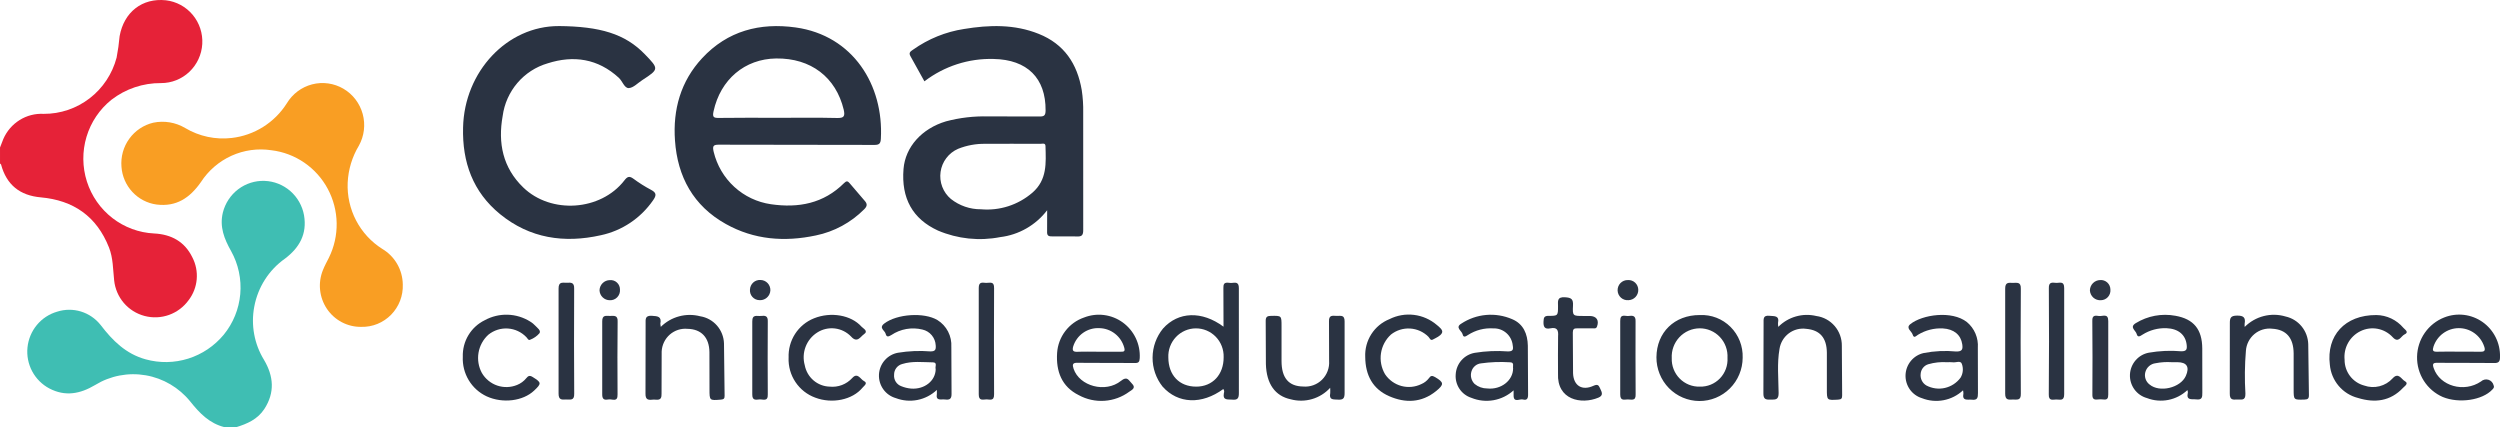 <?xml version="1.0" encoding="UTF-8"?> <svg xmlns="http://www.w3.org/2000/svg" width="275" height="47" viewBox="0 0 275 47" fill="none"><g clip-path="url(#clip0)"><path d="M24.687 46.986C23.038 46.57 21.97 45.471 20.927 44.163C19.691 42.637 17.952 41.614 16.03 41.282C14.107 40.949 12.129 41.329 10.461 42.353C8.812 43.332 7.18 43.646 5.426 42.728C4.625 42.304 3.968 41.648 3.539 40.843C3.111 40.038 2.931 39.123 3.024 38.215C3.117 37.306 3.476 36.447 4.057 35.745C4.638 35.044 5.414 34.537 6.283 34.285C7.133 34.011 8.045 34.005 8.899 34.265C9.752 34.526 10.508 35.043 11.066 35.745C12.381 37.466 13.849 38.929 16.02 39.526C17.558 39.953 19.183 39.926 20.706 39.447C22.227 38.969 23.581 38.059 24.606 36.825C25.648 35.554 26.283 33.994 26.429 32.352C26.574 30.709 26.224 29.061 25.423 27.623C24.672 26.289 24.135 24.962 24.513 23.387C24.767 22.364 25.361 21.459 26.195 20.823C27.031 20.188 28.056 19.861 29.1 19.897C30.145 19.932 31.146 20.328 31.937 21.017C32.727 21.707 33.26 22.65 33.445 23.688C33.791 25.739 32.941 27.241 31.36 28.44C29.583 29.687 28.364 31.593 27.967 33.744C27.589 35.754 27.969 37.833 29.033 39.574C30.102 41.37 30.255 43.174 29.08 44.983C28.34 46.123 27.187 46.625 25.952 47L24.687 46.986Z" fill="#3FBEB3"></path><path d="M0 16.229L0.365 15.292C0.739 14.428 1.365 13.7 2.158 13.206C2.952 12.71 3.877 12.473 4.81 12.524C6.635 12.534 8.413 11.933 9.865 10.812C11.317 9.693 12.358 8.119 12.827 6.338C12.977 5.556 13.088 4.766 13.159 3.972C13.637 1.324 15.65 -0.243 18.246 0.031C19.396 0.165 20.452 0.738 21.196 1.631C21.941 2.523 22.318 3.672 22.25 4.839C22.182 6.005 21.674 7.099 20.831 7.9C19.987 8.7 18.872 9.144 17.715 9.14C15.744 9.122 13.823 9.768 12.257 10.976C10.955 12.02 9.999 13.44 9.517 15.046C9.035 16.652 9.049 18.369 9.558 19.966C10.068 21.564 11.048 22.967 12.368 23.988C13.688 25.009 15.286 25.599 16.946 25.681C18.846 25.775 20.32 26.579 21.164 28.32C21.546 29.059 21.71 29.892 21.638 30.722C21.567 31.553 21.261 32.344 20.758 33.005C20.218 33.757 19.465 34.326 18.599 34.638C17.732 34.95 16.793 34.991 15.902 34.755C15.012 34.519 14.218 34.024 13.62 33.324C13.023 32.624 12.65 31.755 12.556 30.834C12.423 29.622 12.45 28.388 11.987 27.219C10.632 23.794 8.075 22.031 4.488 21.71C2.193 21.504 0.725 20.345 0.115 18.093C0.102 18.053 0.043 18.025 0.001 17.992V16.229H0Z" fill="#E62238"></path><path d="M39.737 35.955C38.994 35.966 38.261 35.79 37.601 35.444C36.943 35.098 36.379 34.592 35.962 33.973C35.545 33.353 35.286 32.638 35.21 31.892C35.133 31.146 35.242 30.393 35.525 29.702C35.711 29.233 35.957 28.791 36.182 28.341C36.763 27.162 37.055 25.86 37.033 24.544C37.011 23.227 36.675 21.934 36.055 20.776C35.435 19.618 34.548 18.628 33.468 17.888C32.388 17.148 31.148 16.681 29.852 16.526C28.362 16.3 26.839 16.511 25.463 17.133C24.088 17.756 22.919 18.764 22.095 20.038C20.88 21.767 19.399 22.772 17.214 22.497C16.199 22.358 15.262 21.869 14.561 21.115C13.86 20.361 13.436 19.387 13.362 18.355C13.27 17.256 13.573 16.159 14.216 15.268C14.859 14.375 15.799 13.746 16.863 13.496C18.067 13.246 19.319 13.457 20.376 14.085C21.918 15.003 23.713 15.386 25.491 15.176C26.716 15.035 27.895 14.621 28.943 13.963C29.991 13.305 30.88 12.42 31.545 11.372C32.167 10.333 33.168 9.581 34.333 9.279C35.499 8.978 36.735 9.151 37.775 9.759C38.816 10.368 39.577 11.366 39.897 12.536C40.215 13.706 40.066 14.957 39.481 16.016C38.737 17.247 38.312 18.648 38.245 20.09C38.183 21.537 38.504 22.975 39.173 24.256C39.842 25.537 40.837 26.615 42.055 27.382C42.731 27.782 43.293 28.351 43.688 29.035C44.083 29.72 44.295 30.493 44.307 31.284C44.331 31.899 44.229 32.512 44.008 33.086C43.787 33.659 43.452 34.181 43.024 34.618C42.595 35.056 42.082 35.401 41.517 35.631C40.951 35.861 40.345 35.971 39.736 35.955H39.737Z" fill="#F99E23"></path><path d="M61.469 2.866C65.999 2.906 68.755 3.711 70.94 5.976C72.494 7.583 72.494 7.612 70.642 8.818C70.157 9.132 69.665 9.669 69.163 9.689C68.684 9.71 68.473 8.925 68.068 8.556C65.776 6.452 63.1 6.05 60.238 6.968C58.945 7.346 57.789 8.095 56.912 9.124C56.035 10.153 55.47 11.417 55.292 12.764C54.761 15.733 55.305 18.447 57.556 20.619C60.618 23.581 66.07 23.206 68.674 19.855C68.993 19.439 69.212 19.318 69.677 19.66C70.294 20.118 70.945 20.528 71.624 20.887C72.255 21.215 72.193 21.525 71.837 22.035C70.473 24.006 68.42 25.379 66.094 25.875C62.063 26.78 58.283 26.224 55.01 23.557C52.021 21.117 50.839 17.847 50.938 14.027C51.077 7.861 55.793 2.848 61.473 2.868L61.469 2.866ZM72.687 35.955C73.249 35.4 73.943 34.999 74.704 34.796C75.464 34.592 76.263 34.59 77.024 34.79C77.737 34.903 78.388 35.263 78.865 35.809C79.343 36.355 79.616 37.051 79.639 37.78L79.706 43.536C79.713 43.845 79.606 43.932 79.3 43.958C78.044 44.058 78.044 44.079 78.044 42.806L78.037 38.732C78.017 37.117 77.14 36.199 75.626 36.172C75.276 36.139 74.923 36.178 74.588 36.286C74.254 36.395 73.944 36.57 73.678 36.802C73.413 37.035 73.197 37.319 73.043 37.639C72.889 37.958 72.801 38.305 72.783 38.659L72.77 43.298C72.809 44.203 72.232 43.915 71.794 43.961C71.296 44.014 70.99 43.981 71.004 43.283L71.017 35.609C71.017 35.107 70.944 34.691 71.713 34.738C72.357 34.778 72.802 34.811 72.637 35.615C72.649 35.673 72.665 35.754 72.686 35.955H72.687ZM146.32 42.657C145.78 43.248 145.091 43.678 144.327 43.9C143.563 44.123 142.752 44.132 141.983 43.923C140.263 43.562 139.307 42.228 139.248 40.036L139.227 35.318C139.22 34.842 139.398 34.748 139.832 34.744C140.969 34.731 140.969 34.71 140.969 35.87V39.709C140.969 41.572 141.752 42.496 143.354 42.517C143.731 42.55 144.112 42.501 144.469 42.371C144.826 42.242 145.151 42.037 145.422 41.769C145.693 41.501 145.903 41.176 146.038 40.818C146.173 40.46 146.229 40.077 146.202 39.694L146.189 35.372C146.156 34.6 146.608 34.74 147.043 34.749C147.477 34.757 147.919 34.602 147.906 35.372V43.214C147.912 43.823 147.752 43.998 147.162 43.959C146.663 43.926 146.173 44.02 146.325 43.248C146.335 43.051 146.332 42.853 146.32 42.656V42.657ZM246.918 35.961C247.497 35.381 248.219 34.968 249.01 34.767C249.8 34.565 250.629 34.581 251.411 34.814C252.103 34.967 252.725 35.349 253.177 35.901C253.629 36.452 253.886 37.14 253.907 37.855L253.981 43.458C253.988 43.853 253.855 43.94 253.483 43.953C252.301 43.987 252.301 44.007 252.301 42.801V38.874C252.288 37.165 251.49 36.253 249.95 36.159C249.6 36.117 249.245 36.148 248.907 36.249C248.57 36.35 248.257 36.519 247.986 36.746C247.715 36.972 247.492 37.253 247.331 37.569C247.17 37.884 247.074 38.23 247.05 38.585C246.919 40.154 246.901 41.731 246.996 43.303C247.017 44.148 246.512 43.913 246.08 43.946C245.595 43.98 245.263 43.993 245.276 43.276L245.283 35.587C245.276 34.97 245.37 34.722 246.074 34.716C246.798 34.709 247.03 34.931 246.911 35.608C246.901 35.726 246.904 35.844 246.918 35.961ZM195.612 35.955C196.151 35.411 196.819 35.016 197.552 34.808C198.286 34.599 199.059 34.583 199.8 34.762C200.583 34.868 201.3 35.261 201.817 35.865C202.333 36.468 202.613 37.242 202.602 38.04L202.636 43.482C202.636 43.804 202.576 43.938 202.211 43.958C200.955 44.032 200.955 44.052 200.955 42.792V38.791C200.935 37.155 200.192 36.304 198.683 36.171C198.006 36.078 197.32 36.255 196.771 36.666C196.223 37.076 195.856 37.688 195.748 38.369C195.463 39.984 195.633 41.613 195.648 43.235C195.655 43.965 195.329 43.959 194.811 43.959C194.28 43.967 193.954 43.973 193.974 43.235L193.994 35.555C193.994 35.086 193.921 34.657 194.651 34.738C195.196 34.791 195.754 34.691 195.581 35.536C195.578 35.676 195.588 35.817 195.612 35.956V35.955Z" fill="#2A3342"></path><path d="M50.908 39.239C50.882 38.405 51.097 37.581 51.526 36.868C51.956 36.155 52.581 35.583 53.326 35.222C54.1 34.799 54.97 34.591 55.848 34.618C56.727 34.645 57.583 34.907 58.33 35.377C58.533 35.499 58.719 35.65 58.881 35.826C59.1 36.067 59.532 36.349 59.346 36.65C59.068 36.971 58.717 37.217 58.323 37.367C58.117 37.482 58.024 37.207 57.898 37.085C57.359 36.524 56.633 36.185 55.861 36.136C55.088 36.086 54.325 36.33 53.72 36.818C53.148 37.336 52.766 38.035 52.637 38.8C52.508 39.566 52.639 40.352 53.01 41.033C53.392 41.683 53.992 42.173 54.701 42.413C55.411 42.653 56.182 42.63 56.876 42.346C57.272 42.188 57.621 41.931 57.892 41.6C58.105 41.338 58.263 41.265 58.595 41.472C59.564 42.075 59.592 42.176 58.755 42.964C57.519 44.131 55.286 44.398 53.542 43.602C52.721 43.222 52.032 42.604 51.563 41.826C51.094 41.049 50.866 40.148 50.908 39.238V39.239Z" fill="#2B3342"></path><path d="M150.175 39.266C150.134 38.38 150.369 37.504 150.845 36.759C151.321 36.014 152.015 35.438 152.832 35.109C153.669 34.688 154.609 34.524 155.536 34.637C156.464 34.75 157.339 35.136 158.052 35.746C158.325 35.977 158.77 36.302 158.617 36.625C158.451 36.96 157.98 37.154 157.607 37.355C157.349 37.496 157.262 37.183 157.13 37.047C156.589 36.506 155.872 36.183 155.113 36.138C154.355 36.092 153.605 36.327 153.005 36.8C152.414 37.339 152.027 38.068 151.907 38.863C151.789 39.658 151.946 40.469 152.353 41.161C152.778 41.797 153.418 42.258 154.152 42.458C154.887 42.657 155.668 42.582 156.352 42.247C156.67 42.112 156.949 41.898 157.162 41.624C157.375 41.315 157.527 41.289 157.853 41.477C158.837 42.06 158.882 42.281 157.959 43.027C156.368 44.314 154.58 44.36 152.799 43.576C151.032 42.799 150.195 41.319 150.175 39.268V39.266Z" fill="#2A3342"></path><path d="M261.398 34.655C261.964 34.662 262.522 34.791 263.036 35.034C263.548 35.277 264.004 35.627 264.373 36.062C264.512 36.235 265.05 36.538 264.499 36.786C264.114 36.959 263.855 37.792 263.211 37.108C262.768 36.621 262.182 36.291 261.539 36.169C260.896 36.048 260.231 36.139 259.644 36.431C259.07 36.712 258.595 37.165 258.284 37.727C257.973 38.288 257.841 38.933 257.905 39.574C257.902 40.22 258.112 40.849 258.501 41.361C258.891 41.875 259.438 42.243 260.056 42.408C260.598 42.601 261.183 42.629 261.74 42.488C262.298 42.347 262.802 42.046 263.19 41.618C263.834 40.908 264.154 41.725 264.532 41.926C265.004 42.181 264.505 42.476 264.339 42.657C262.944 44.149 261.218 44.339 259.379 43.776C258.549 43.567 257.806 43.101 257.251 42.446C256.696 41.79 256.358 40.976 256.283 40.117C255.892 36.934 257.918 34.641 261.398 34.655ZM86.748 39.346C86.71 38.421 86.958 37.508 87.457 36.732C87.957 35.956 88.684 35.357 89.537 35.016C91.39 34.27 93.621 34.647 94.768 35.934C94.954 36.142 95.564 36.41 95.027 36.772C94.649 37.026 94.303 37.79 93.613 37.013C93.136 36.52 92.506 36.208 91.829 36.129C91.152 36.05 90.468 36.208 89.893 36.578C89.309 36.949 88.861 37.501 88.614 38.151C88.368 38.8 88.336 39.514 88.525 40.184C88.648 40.83 88.986 41.414 89.481 41.84C89.977 42.266 90.602 42.51 91.254 42.529C91.714 42.578 92.18 42.518 92.614 42.353C93.047 42.188 93.436 41.922 93.75 41.577C94.342 40.926 94.653 41.724 95.032 41.912C95.517 42.153 95.025 42.454 94.873 42.65C93.763 43.99 91.532 44.445 89.678 43.74C88.791 43.418 88.028 42.817 87.5 42.026C86.972 41.237 86.708 40.297 86.745 39.345L86.748 39.346Z" fill="#2B3342"></path><path d="M171.376 39.072L171.389 36.994C171.442 36.331 171.295 35.961 170.545 36.117C169.888 36.25 169.756 35.928 169.788 35.339C169.808 34.917 169.875 34.743 170.354 34.743C171.382 34.75 171.382 34.722 171.382 33.67C171.382 33.147 171.25 32.645 172.141 32.699C172.857 32.739 173.07 32.9 173.03 33.624C172.97 34.75 173.017 34.757 174.16 34.757H174.877C175.616 34.764 175.926 35.233 175.673 35.916C175.58 36.171 175.394 36.118 175.222 36.118H173.475C173.13 36.104 173.01 36.225 173.01 36.581L173.036 41.056C173.089 42.43 174.019 43.013 175.281 42.437C175.826 42.189 175.873 42.451 176.045 42.799C176.244 43.2 176.35 43.523 175.818 43.744C173.937 44.521 171.248 43.992 171.382 41.083L171.376 39.074V39.072ZM63.143 37.617L63.163 43.3C63.189 44.131 62.692 43.923 62.254 43.944C61.782 43.97 61.437 44.004 61.443 43.281V31.753C61.436 30.928 61.901 31.121 62.346 31.103C62.825 31.077 63.183 31.05 63.157 31.773L63.144 37.618L63.143 37.617ZM109.336 37.529L109.349 43.367C109.369 44.191 108.837 43.909 108.458 43.937C108.067 43.957 107.655 44.097 107.662 43.363V31.688C107.655 30.95 108.074 31.098 108.466 31.118C108.857 31.137 109.375 30.883 109.349 31.701L109.335 37.529H109.336ZM225.393 37.536L225.373 31.698C225.352 30.974 225.764 31.089 226.163 31.115C226.548 31.142 227.067 30.867 227.06 31.685V43.361C227.067 44.172 226.568 43.931 226.176 43.944C225.785 43.957 225.345 44.125 225.366 43.381L225.393 37.536ZM222.27 37.617L222.291 43.3C222.318 44.131 221.825 43.923 221.381 43.95C220.91 43.976 220.564 44.01 220.57 43.287V31.766C220.564 31.028 220.936 31.103 221.394 31.116C221.852 31.13 222.318 30.956 222.291 31.779L222.27 37.617Z" fill="#2A3342"></path><path d="M230.175 39.305L230.155 35.304C230.121 34.616 230.533 34.715 230.905 34.762C231.29 34.809 231.914 34.427 231.908 35.318V43.4C231.908 43.809 231.808 43.997 231.377 43.943C231.165 43.916 230.951 43.916 230.739 43.943C230.301 43.996 230.149 43.849 230.162 43.38L230.175 39.305Z" fill="#2C3443"></path><path d="M179.906 39.359L179.919 43.355C179.96 44.166 179.44 43.928 179.043 43.938C178.664 43.945 178.219 44.126 178.225 43.382V35.313C178.212 34.475 178.756 34.796 179.129 34.757C179.568 34.704 179.946 34.684 179.912 35.367L179.906 39.361V39.359ZM84.443 39.379L84.456 43.38C84.489 44.204 83.938 43.916 83.567 43.935C83.182 43.956 82.737 44.116 82.75 43.373V35.377C82.737 34.526 83.275 34.803 83.693 34.754C84.151 34.706 84.489 34.714 84.456 35.385L84.443 39.379ZM67.918 39.386L67.931 43.381C67.964 44.293 67.333 43.87 66.955 43.938C66.536 44.011 66.231 43.991 66.244 43.364V35.375C66.231 34.604 66.663 34.758 67.096 34.752C67.542 34.745 67.98 34.645 67.939 35.396L67.917 39.387L67.918 39.386Z" fill="#2A3342"></path><path d="M232.146 31.858C232.158 32.005 232.14 32.152 232.094 32.291C232.047 32.431 231.973 32.559 231.875 32.669C231.777 32.778 231.659 32.865 231.526 32.926C231.393 32.988 231.25 33.021 231.104 33.024C230.951 33.035 230.799 33.016 230.655 32.966C230.511 32.917 230.378 32.838 230.264 32.736C230.151 32.633 230.059 32.508 229.994 32.369C229.929 32.23 229.893 32.079 229.888 31.925C229.899 31.631 230.02 31.351 230.227 31.144C230.435 30.936 230.712 30.816 231.004 30.807C231.149 30.793 231.295 30.81 231.433 30.857C231.571 30.904 231.698 30.98 231.806 31.079C231.914 31.179 231.999 31.298 232.057 31.433C232.116 31.568 232.146 31.713 232.146 31.86V31.858ZM84.742 31.926C84.736 32.08 84.7 32.23 84.635 32.369C84.536 32.577 84.377 32.751 84.18 32.866C83.982 32.982 83.754 33.034 83.526 33.016C83.381 33.013 83.238 32.979 83.106 32.918C82.974 32.857 82.856 32.768 82.76 32.659C82.663 32.549 82.589 32.422 82.544 32.282C82.499 32.142 82.482 31.995 82.496 31.849C82.502 31.703 82.537 31.56 82.599 31.427C82.66 31.295 82.747 31.176 82.855 31.078C82.962 30.98 83.088 30.904 83.225 30.856C83.362 30.808 83.507 30.788 83.651 30.797C83.944 30.8 84.224 30.921 84.43 31.132C84.531 31.237 84.611 31.361 84.664 31.497C84.718 31.633 84.744 31.779 84.742 31.925V31.926Z" fill="#2D3544"></path><path d="M68.198 31.866C68.208 32.019 68.187 32.172 68.135 32.316C68.082 32.459 68 32.59 67.894 32.7C67.788 32.81 67.66 32.895 67.519 32.952C67.379 33.008 67.226 33.033 67.075 33.025C66.783 33.026 66.501 32.911 66.291 32.706C66.08 32.502 65.956 32.222 65.947 31.926C65.958 31.631 66.08 31.351 66.289 31.144C66.498 30.937 66.777 30.819 67.069 30.814C67.214 30.799 67.36 30.815 67.498 30.861C67.636 30.907 67.762 30.983 67.869 31.083C67.976 31.182 68.061 31.304 68.117 31.439C68.173 31.576 68.201 31.72 68.198 31.867V31.866ZM179.068 30.807C179.213 30.798 179.358 30.818 179.495 30.867C179.632 30.916 179.758 30.993 179.866 31.092C179.972 31.192 180.057 31.313 180.117 31.447C180.176 31.58 180.208 31.725 180.211 31.872C180.218 32.168 180.109 32.455 179.907 32.67C179.706 32.884 179.427 33.011 179.135 33.019C178.986 33.033 178.835 33.016 178.693 32.969C178.55 32.922 178.419 32.846 178.306 32.746C178.194 32.646 178.104 32.523 178.039 32.387C177.976 32.249 177.941 32.101 177.936 31.949C177.932 31.798 177.959 31.648 178.013 31.507C178.068 31.366 178.151 31.238 178.257 31.132C178.364 31.026 178.491 30.942 178.63 30.885C178.769 30.829 178.918 30.803 179.068 30.808V30.807Z" fill="#2C3543"></path><path d="M87.524 3.02C83.586 2.471 80.032 3.389 77.236 6.398C74.877 8.938 74.007 12.048 74.248 15.453C74.526 19.454 76.274 22.644 79.833 24.634C82.955 26.384 86.309 26.631 89.756 25.896C91.761 25.483 93.603 24.485 95.056 23.026C95.408 22.678 95.434 22.424 95.082 22.048L93.475 20.171C93.262 19.91 93.117 19.87 92.857 20.132C90.599 22.39 87.83 22.906 84.794 22.464C83.295 22.247 81.896 21.583 80.775 20.557C79.653 19.532 78.863 18.189 78.505 16.706C78.358 16.068 78.445 15.902 79.115 15.915L87.557 15.928L96.151 15.941C96.689 15.949 96.869 15.814 96.895 15.258C97.219 9.373 93.846 3.905 87.524 3.02ZM92.087 12.979C89.908 12.926 87.737 12.959 85.558 12.959C83.406 12.959 81.262 12.938 79.109 12.972C78.525 12.979 78.339 12.919 78.492 12.235C79.255 8.749 81.912 6.478 85.379 6.431C89.198 6.384 91.954 8.496 92.811 12.074C92.963 12.772 92.857 13 92.086 12.979H92.087ZM119.152 12.384C119.169 11.559 119.115 10.733 118.993 9.917C118.501 7.009 117.059 4.843 114.257 3.724C111.581 2.651 108.818 2.732 106.048 3.188C104.031 3.497 102.113 4.275 100.443 5.459C100.183 5.647 99.905 5.774 100.164 6.205L101.686 8.946C103.869 7.277 106.552 6.409 109.29 6.486C113.004 6.553 115.042 8.597 115.015 12.149C115.008 12.678 114.876 12.826 114.351 12.812L108.699 12.805C107.136 12.764 105.575 12.946 104.063 13.347C101.4 14.137 99.58 16.169 99.387 18.588C99.127 21.812 100.383 24.083 103.18 25.364C105.342 26.282 107.725 26.532 110.027 26.081C111.039 25.959 112.016 25.635 112.902 25.127C113.788 24.62 114.565 23.939 115.188 23.125L115.181 25.464C115.161 25.893 115.307 26.014 115.719 26.001L118.423 26.008C119.027 26.048 119.162 25.854 119.154 25.262L119.152 12.382V12.384ZM113.554 21.204C112.779 21.869 111.881 22.372 110.912 22.684C109.943 22.996 108.921 23.11 107.908 23.02C106.711 23.031 105.546 22.632 104.601 21.887C104.175 21.531 103.846 21.069 103.646 20.546C103.447 20.024 103.384 19.459 103.463 18.905C103.543 18.351 103.762 17.827 104.099 17.383C104.436 16.938 104.882 16.59 105.392 16.37C106.35 15.986 107.375 15.799 108.406 15.821L111.268 15.814L114.452 15.821C114.658 15.821 114.998 15.686 115.004 16.075C115.055 17.931 115.202 19.781 113.556 21.202L113.554 21.204ZM136.274 31.698C136.281 30.974 135.869 31.089 135.47 31.125C135.099 31.151 134.54 30.857 134.574 31.68L134.587 35.936C132.202 34.167 129.606 34.271 127.934 36.137C127.198 37.035 126.792 38.16 126.783 39.326C126.774 40.492 127.164 41.624 127.888 42.531C129.582 44.428 132.199 44.528 134.563 42.793C134.611 42.855 134.643 42.928 134.655 43.005C134.667 43.082 134.657 43.162 134.629 43.235C134.476 44.08 135.048 43.913 135.532 43.959C136.124 44.02 136.283 43.826 136.276 43.222L136.274 31.698ZM131.579 42.529C129.725 42.529 128.53 41.276 128.517 39.332C128.498 38.918 128.562 38.506 128.705 38.119C128.848 37.732 129.067 37.378 129.349 37.078C129.631 36.778 129.97 36.539 130.345 36.374C130.721 36.21 131.125 36.123 131.534 36.12C131.944 36.117 132.349 36.197 132.727 36.356C133.105 36.515 133.448 36.749 133.734 37.044C134.021 37.34 134.245 37.691 134.394 38.076C134.543 38.461 134.613 38.873 134.601 39.286C134.614 41.203 133.384 42.53 131.579 42.53V42.529Z" fill="#2A3342"></path><path d="M268.875 34.916C268.008 35.254 267.259 35.845 266.724 36.614C266.19 37.383 265.895 38.295 265.877 39.234C265.859 40.174 266.118 41.097 266.621 41.887C267.126 42.677 267.851 43.298 268.705 43.669C270.499 44.407 273.062 44.025 274.151 42.858C274.285 42.717 274.396 42.61 274.298 42.382C274.262 42.239 274.19 42.107 274.09 42C273.99 41.893 273.862 41.814 273.723 41.772C273.583 41.73 273.434 41.725 273.292 41.758C273.149 41.79 273.017 41.86 272.91 41.96C271.043 43.234 268.386 42.47 267.708 40.499C267.538 40.004 267.649 39.897 268.127 39.91L271.229 39.917L274.331 39.931C274.888 39.957 275.008 39.737 275.001 39.243C275.019 38.496 274.853 37.757 274.518 37.091C274.184 36.425 273.692 35.852 273.086 35.425C272.479 34.997 271.778 34.726 271.044 34.638C270.31 34.55 269.564 34.645 268.875 34.917V34.916ZM272.827 38.689L270.45 38.682C269.66 38.682 268.862 38.662 268.071 38.689C267.593 38.703 267.554 38.529 267.687 38.119C267.882 37.532 268.254 37.021 268.75 36.659C269.248 36.296 269.844 36.099 270.457 36.096C271.071 36.092 271.67 36.282 272.171 36.638C272.673 36.995 273.05 37.501 273.252 38.086C273.412 38.541 273.332 38.709 272.827 38.688V38.689ZM119.238 34.929C118.421 35.211 117.705 35.73 117.179 36.423C116.652 37.114 116.34 37.947 116.282 38.817C116.149 40.848 116.787 42.537 118.667 43.468C119.535 43.941 120.518 44.156 121.501 44.087C122.486 44.019 123.43 43.673 124.226 43.084C124.492 42.897 125.017 42.675 124.499 42.179C124.154 41.844 124.007 41.329 123.31 41.893C121.604 43.267 118.74 42.482 118.095 40.566C117.949 40.123 117.962 39.883 118.54 39.909L121.643 39.922L124.827 39.929C125.238 39.943 125.351 39.815 125.371 39.393C125.411 38.635 125.261 37.88 124.936 37.195C124.611 36.511 124.12 35.92 123.511 35.475C122.901 35.031 122.19 34.749 121.444 34.654C120.698 34.558 119.94 34.653 119.239 34.929H119.238ZM123.304 38.689C122.486 38.682 121.663 38.689 120.839 38.689C120.069 38.689 119.304 38.663 118.535 38.697C118.069 38.717 117.917 38.589 118.05 38.113C118.241 37.499 118.63 36.968 119.154 36.602C119.679 36.237 120.309 36.059 120.945 36.096C121.568 36.111 122.169 36.329 122.661 36.717C123.151 37.105 123.505 37.641 123.669 38.247C123.781 38.669 123.621 38.689 123.304 38.689Z" fill="#2B3342"></path><path d="M104.646 38.172C104.682 37.583 104.558 36.995 104.288 36.472C104.018 35.949 103.611 35.51 103.112 35.203C101.633 34.325 98.655 34.533 97.274 35.585C96.63 36.074 97.326 36.342 97.42 36.711C97.52 37.126 97.752 37.032 98.051 36.852C98.548 36.519 99.107 36.295 99.694 36.191C100.281 36.088 100.883 36.107 101.462 36.249C101.864 36.337 102.226 36.557 102.492 36.874C102.757 37.192 102.911 37.589 102.93 38.005C102.963 38.461 102.877 38.662 102.338 38.654C101.15 38.559 99.955 38.609 98.779 38.801C98.212 38.903 97.695 39.197 97.316 39.633C96.935 40.069 96.713 40.623 96.686 41.204C96.659 41.785 96.829 42.358 97.167 42.828C97.505 43.298 97.992 43.639 98.546 43.794C99.307 44.084 100.133 44.153 100.93 43.993C101.727 43.833 102.463 43.451 103.056 42.889V43.311C102.91 44.162 103.527 43.885 103.946 43.943C104.464 44.01 104.686 43.89 104.67 43.286L104.648 38.172H104.646ZM102.926 40.592C102.919 41.885 101.69 42.864 100.21 42.743C99.842 42.711 99.482 42.622 99.141 42.482C98.889 42.391 98.674 42.217 98.531 41.988C98.388 41.759 98.324 41.489 98.35 41.22C98.346 40.95 98.432 40.687 98.595 40.473C98.758 40.259 98.988 40.107 99.246 40.04C100.356 39.696 101.505 39.846 102.633 39.86C103.151 39.87 102.826 40.365 102.926 40.592Z" fill="#2A3342"></path><path d="M217.562 38.262C217.6 37.726 217.511 37.189 217.302 36.696C217.093 36.203 216.77 35.767 216.359 35.427C214.7 34.127 211.452 34.603 210.137 35.656C209.599 36.091 210.276 36.42 210.389 36.796C210.536 37.285 210.781 36.937 210.981 36.823C211.801 36.321 212.751 36.079 213.709 36.125C214.951 36.198 215.695 36.842 215.849 37.875C215.927 38.424 215.842 38.677 215.177 38.665C213.987 38.55 212.786 38.606 211.611 38.833C211.061 38.954 210.566 39.255 210.204 39.691C209.842 40.126 209.633 40.67 209.609 41.238C209.587 41.806 209.751 42.365 210.077 42.829C210.404 43.293 210.873 43.634 211.412 43.799C212.17 44.098 212.996 44.175 213.795 44.022C214.595 43.87 215.336 43.493 215.934 42.935C215.961 43.05 215.974 43.166 215.974 43.283C215.814 44.161 216.445 43.915 216.898 43.967C217.502 44.04 217.58 43.765 217.575 43.242L217.562 38.262ZM215.656 41.553C215.232 42.12 214.623 42.518 213.934 42.674C213.247 42.83 212.528 42.734 211.904 42.404C211.684 42.276 211.507 42.086 211.395 41.856C211.283 41.628 211.24 41.37 211.273 41.117C211.29 40.876 211.381 40.647 211.531 40.459C211.681 40.27 211.885 40.133 212.114 40.065C212.785 39.871 213.484 39.797 214.18 39.844C214.383 39.832 214.587 39.834 214.79 39.851C215.136 39.911 215.661 39.622 215.8 40.019C215.894 40.268 215.93 40.537 215.905 40.803C215.88 41.07 215.795 41.327 215.656 41.554V41.553Z" fill="#2B3342"></path><path d="M242.249 38.327C242.236 36.242 241.32 35.09 239.287 34.734C237.788 34.456 236.24 34.745 234.937 35.545C234.206 35.988 234.93 36.349 235.03 36.725C235.149 37.175 235.408 36.979 235.674 36.812C236.465 36.312 237.386 36.065 238.318 36.102C239.625 36.155 240.417 36.832 240.535 37.938C240.588 38.427 240.516 38.648 239.937 38.641C238.747 38.538 237.549 38.59 236.371 38.795C235.806 38.9 235.292 39.196 234.914 39.636C234.537 40.073 234.318 40.629 234.294 41.209C234.27 41.789 234.443 42.36 234.782 42.829C235.121 43.298 235.61 43.635 236.166 43.788C236.914 44.076 237.728 44.147 238.514 43.992C239.301 43.836 240.028 43.462 240.616 42.91C240.642 43.044 240.682 43.117 240.662 43.185C240.456 44.103 241.107 43.873 241.599 43.935C242.23 44.009 242.262 43.694 242.256 43.189L242.249 38.327ZM240.443 41.349C239.858 42.669 237.546 43.219 236.451 42.294C236.249 42.141 236.096 41.931 236.013 41.69C235.93 41.448 235.921 41.188 235.986 40.941C236.054 40.68 236.199 40.447 236.4 40.271C236.602 40.095 236.851 39.985 237.116 39.955C237.696 39.84 238.289 39.802 238.879 39.84H239.495C240.556 39.84 240.881 40.363 240.443 41.349ZM168.062 38.019C168.035 36.747 167.583 35.633 166.342 35.111C165.438 34.719 164.453 34.559 163.474 34.645C162.495 34.731 161.552 35.062 160.73 35.607C160.032 36.03 160.802 36.391 160.888 36.773C160.982 37.195 161.254 36.988 161.48 36.847C162.312 36.311 163.292 36.057 164.276 36.123C164.799 36.105 165.309 36.288 165.704 36.636C166.098 36.982 166.347 37.467 166.401 37.993C166.488 38.475 166.408 38.656 165.87 38.656C164.655 38.563 163.434 38.615 162.231 38.81C161.667 38.905 161.151 39.191 160.768 39.621C160.386 40.05 160.16 40.599 160.127 41.176C160.082 41.74 160.228 42.304 160.542 42.774C160.856 43.244 161.318 43.592 161.854 43.762C162.626 44.078 163.471 44.168 164.293 44.022C165.114 43.876 165.877 43.5 166.496 42.938V43.447C166.47 44.366 167.161 43.843 167.52 43.943C167.958 44.063 168.098 43.843 168.089 43.387L168.062 38.019ZM166.441 40.52C166.441 41.86 165.106 42.893 163.598 42.731C163.093 42.734 162.601 42.559 162.21 42.236C162.029 42.059 161.901 41.835 161.839 41.589C161.777 41.343 161.788 41.084 161.864 40.842C161.935 40.609 162.071 40.403 162.256 40.248C162.441 40.092 162.668 39.995 162.907 39.971C163.955 39.823 165.014 39.783 166.069 39.85C166.62 39.843 166.381 40.278 166.441 40.52ZM186.977 34.655C184.188 34.648 182.229 36.558 182.208 39.299C182.205 39.928 182.324 40.551 182.56 41.132C182.795 41.715 183.141 42.244 183.579 42.691C184.017 43.138 184.538 43.493 185.112 43.736C185.686 43.98 186.301 44.108 186.924 44.111C188.182 44.119 189.391 43.621 190.286 42.729C190.728 42.288 191.081 41.763 191.322 41.183C191.564 40.604 191.69 39.982 191.693 39.353C191.715 38.725 191.608 38.099 191.379 37.514C191.149 36.93 190.801 36.4 190.358 35.959C189.915 35.517 189.385 35.173 188.804 34.949C188.221 34.725 187.6 34.625 186.977 34.656V34.655ZM186.977 42.53C186.568 42.542 186.16 42.469 185.779 42.316C185.398 42.163 185.052 41.932 184.763 41.638C184.474 41.346 184.248 40.996 184.098 40.61C183.948 40.226 183.878 39.814 183.892 39.401C183.87 38.98 183.932 38.559 184.076 38.163C184.221 37.767 184.442 37.405 184.728 37.098C185.014 36.791 185.359 36.546 185.741 36.377C186.123 36.208 186.536 36.119 186.954 36.115C187.371 36.112 187.784 36.195 188.168 36.359C188.552 36.522 188.898 36.764 189.186 37.068C189.474 37.373 189.697 37.735 189.841 38.13C189.985 38.525 190.047 38.945 190.024 39.365C190.049 39.78 189.987 40.195 189.844 40.584C189.7 40.973 189.479 41.328 189.192 41.625C188.905 41.923 188.56 42.157 188.178 42.313C187.797 42.468 187.388 42.542 186.977 42.529V42.53Z" fill="#2A3342"></path></g><defs><clipPath id="clip0"><rect width="275" height="47" fill="white"></rect></clipPath></defs></svg> 